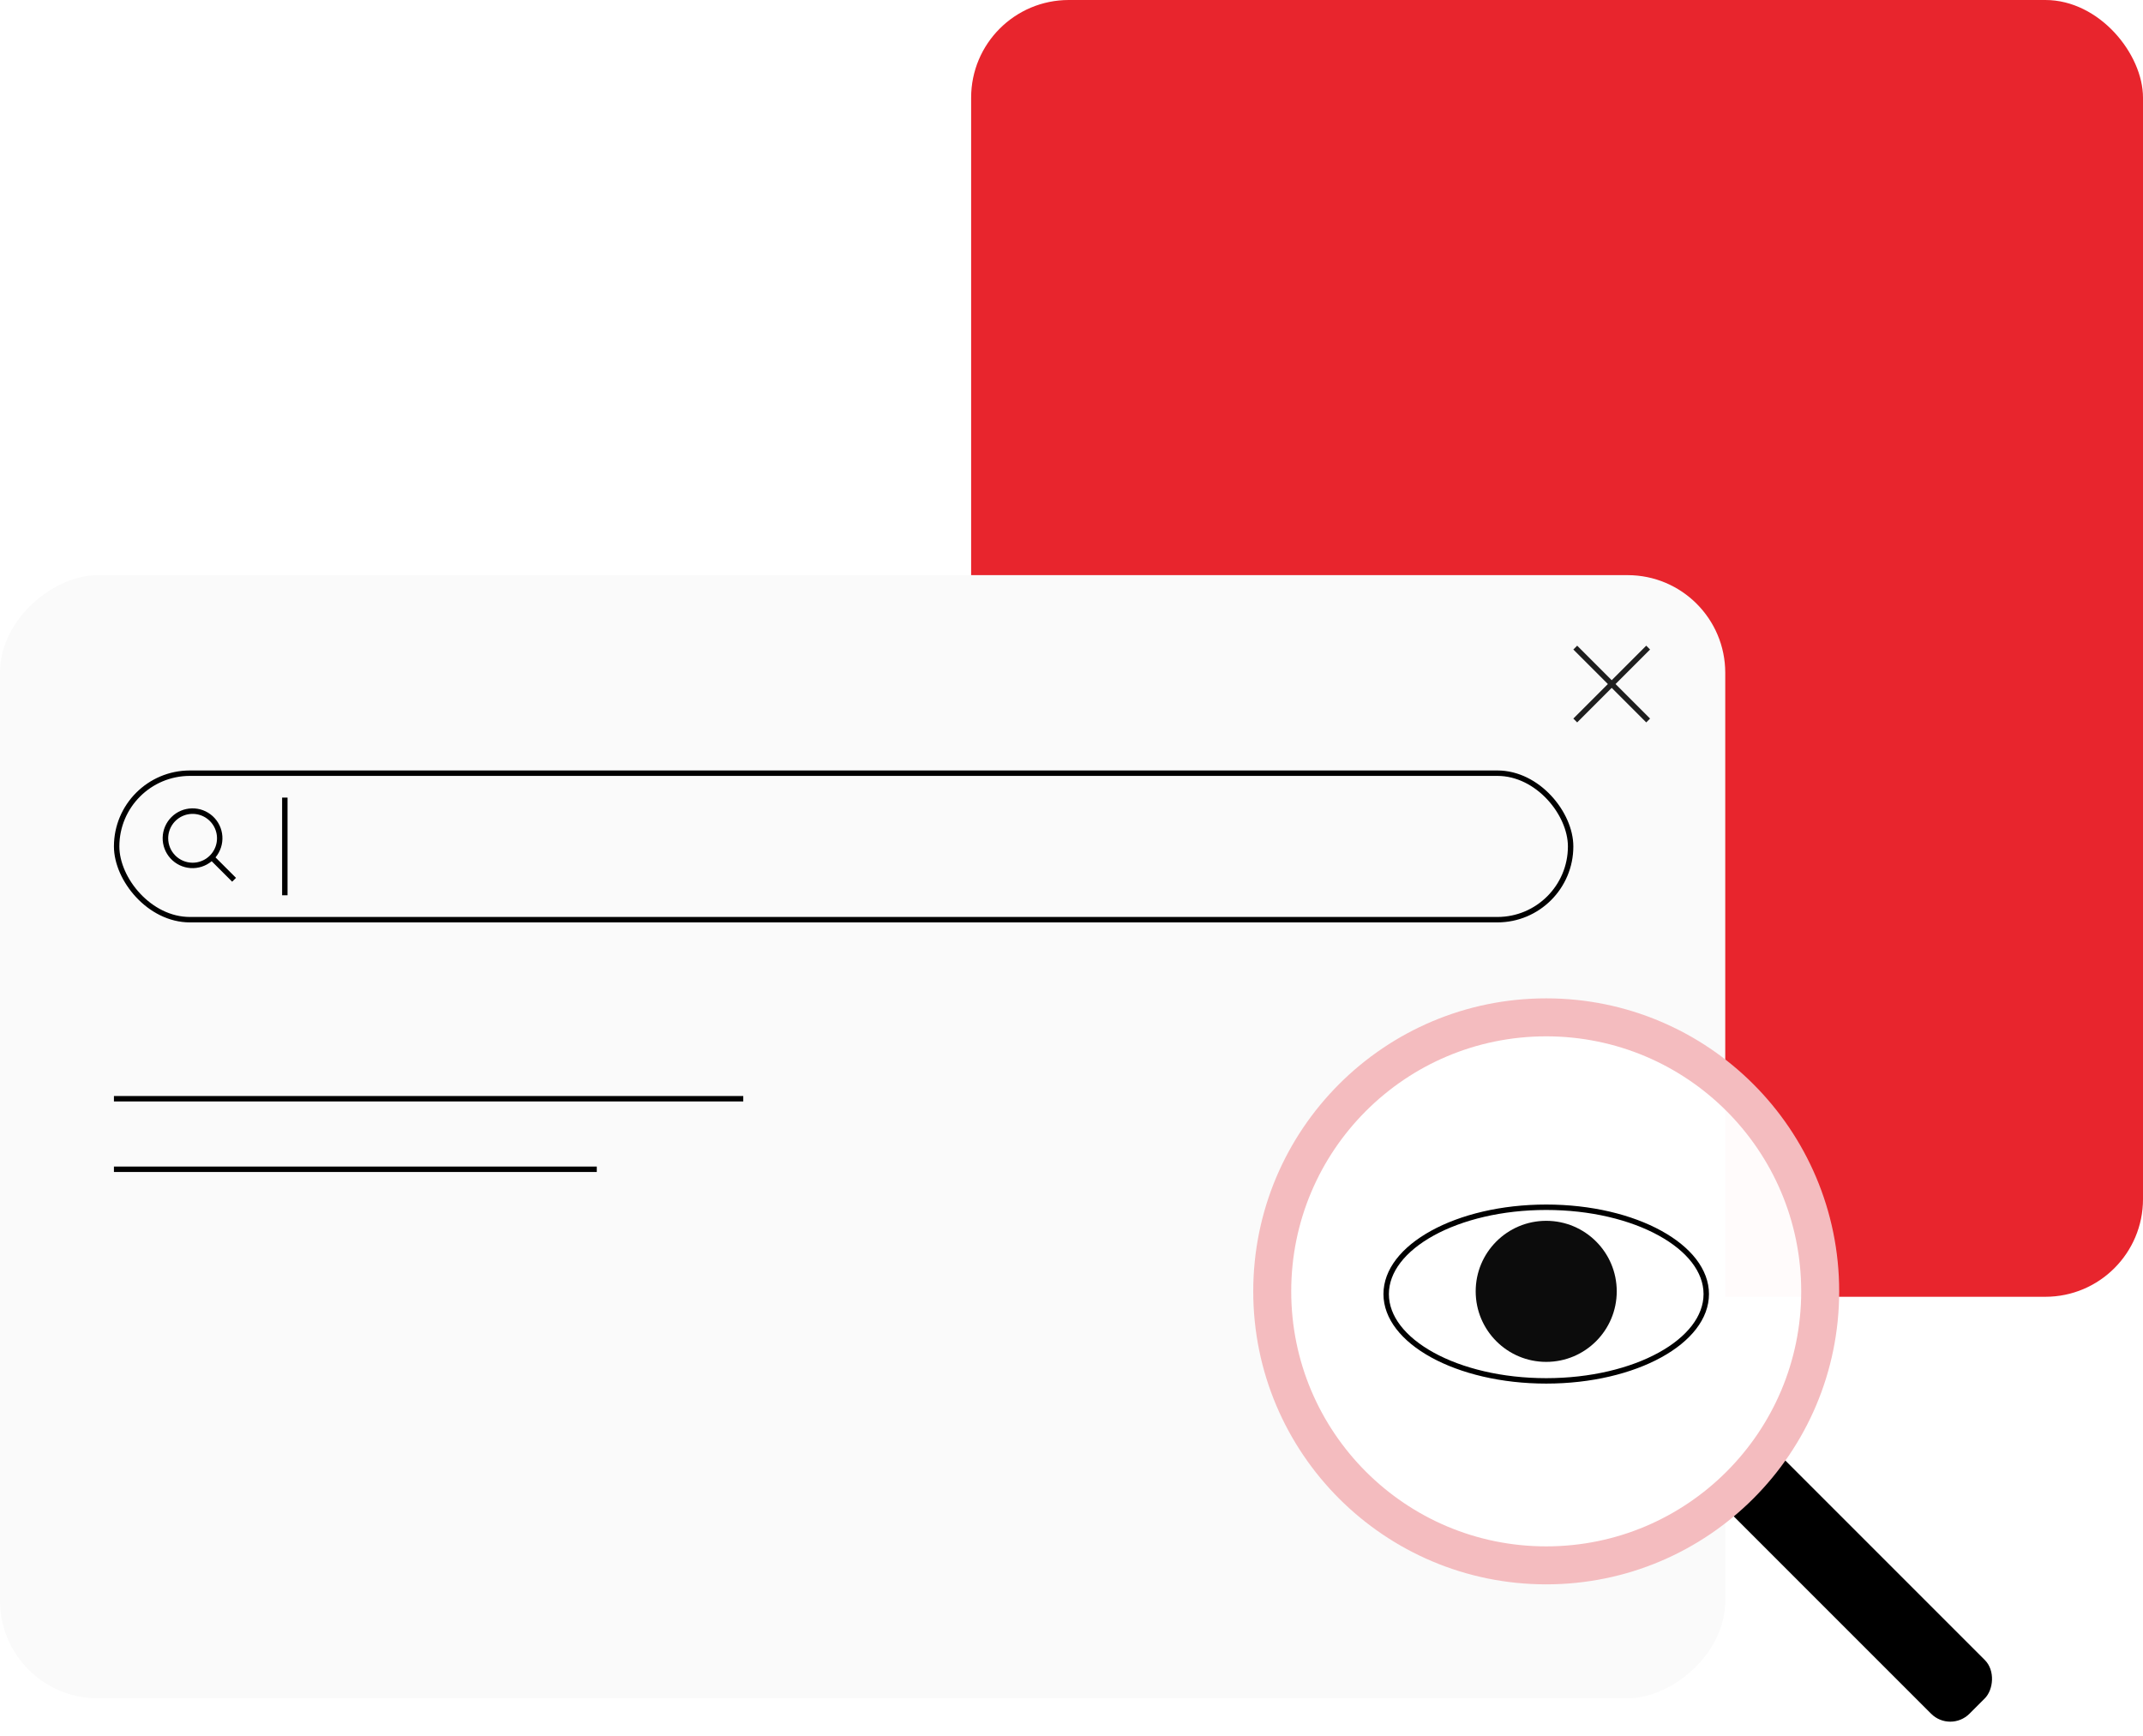 <?xml version="1.0" encoding="UTF-8"?> <svg xmlns="http://www.w3.org/2000/svg" width="395" height="320" viewBox="0 0 395 320" fill="none"> <rect x="179" width="216" height="239" rx="18" fill="#E8252D"></rect> <g filter="url(#filter0_b_16_7)"> <rect x="318" y="106" width="207" height="318" rx="18" transform="rotate(90 318 106)" fill="#FAFAFA"></rect> </g> <path fill-rule="evenodd" clip-rule="evenodd" d="M290.707 119L290 119.707L296.364 126.071L290 132.435L290.707 133.142L297.071 126.778L303.435 133.142L304.142 132.435L297.778 126.071L304.142 119.707L303.435 119L297.071 125.364L290.707 119Z" fill="#1F1F1F"></path> <rect x="21.5" y="142.5" width="268" height="27" rx="13.5" stroke="black"></rect> <rect x="324.899" y="265" width="62.902" height="14" rx="5" transform="rotate(45 324.899 265)" fill="black"></rect> <circle cx="285" cy="238" r="50.5" fill="white" fill-opacity="0.98" stroke="#F4BCBF" stroke-width="7"></circle> <path d="M314.5 238.5C314.5 242.79 311.332 246.781 305.972 249.729C300.63 252.667 293.216 254.5 285 254.5C276.784 254.5 269.37 252.667 264.028 249.729C258.668 246.781 255.5 242.79 255.5 238.5C255.5 234.21 258.668 230.219 264.028 227.271C269.37 224.333 276.784 222.5 285 222.5C293.216 222.5 300.63 224.333 305.972 227.271C311.332 230.219 314.5 234.21 314.5 238.5Z" stroke="black"></path> <circle cx="285" cy="238" r="13" fill="#0C0C0C"></circle> <rect x="21" y="202" width="116" height="1" fill="black"></rect> <rect x="21" y="215" width="89" height="1" fill="black"></rect> <g clip-path="url(#clip0_16_7)"> <path d="M43.5 161.793L39.724 158.017C40.631 156.928 41.084 155.53 40.987 154.116C40.891 152.702 40.253 151.379 39.206 150.423C38.159 149.467 36.783 148.951 35.366 148.984C33.949 149.016 32.598 149.593 31.596 150.596C30.593 151.598 30.016 152.949 29.983 154.366C29.951 155.783 30.467 157.159 31.423 158.206C32.379 159.253 33.702 159.891 35.116 159.987C36.53 160.084 37.928 159.631 39.017 158.724L42.793 162.5L43.5 161.793ZM31 154.5C31 153.61 31.264 152.74 31.758 152C32.253 151.26 32.956 150.683 33.778 150.343C34.6 150.002 35.505 149.913 36.378 150.087C37.251 150.26 38.053 150.689 38.682 151.318C39.311 151.947 39.74 152.749 39.913 153.622C40.087 154.495 39.998 155.4 39.657 156.222C39.317 157.044 38.74 157.747 38 158.242C37.26 158.736 36.39 159 35.5 159C34.307 158.999 33.163 158.524 32.319 157.681C31.476 156.837 31.001 155.693 31 154.5Z" fill="black"></path> </g> <rect x="52" y="147" width="1" height="18" fill="black"></rect> <defs> <filter id="filter0_b_16_7" x="-33" y="73" width="384" height="273" filterUnits="userSpaceOnUse" color-interpolation-filters="sRGB"> <feFlood flood-opacity="0" result="BackgroundImageFix"></feFlood> <feGaussianBlur in="BackgroundImage" stdDeviation="16.5"></feGaussianBlur> <feComposite in2="SourceAlpha" operator="in" result="effect1_backgroundBlur_16_7"></feComposite> <feBlend mode="normal" in="SourceGraphic" in2="effect1_backgroundBlur_16_7" result="shape"></feBlend> </filter> <clipPath id="clip0_16_7"> <rect width="16" height="16" fill="white" transform="translate(29 148)"></rect> </clipPath> </defs> </svg> 